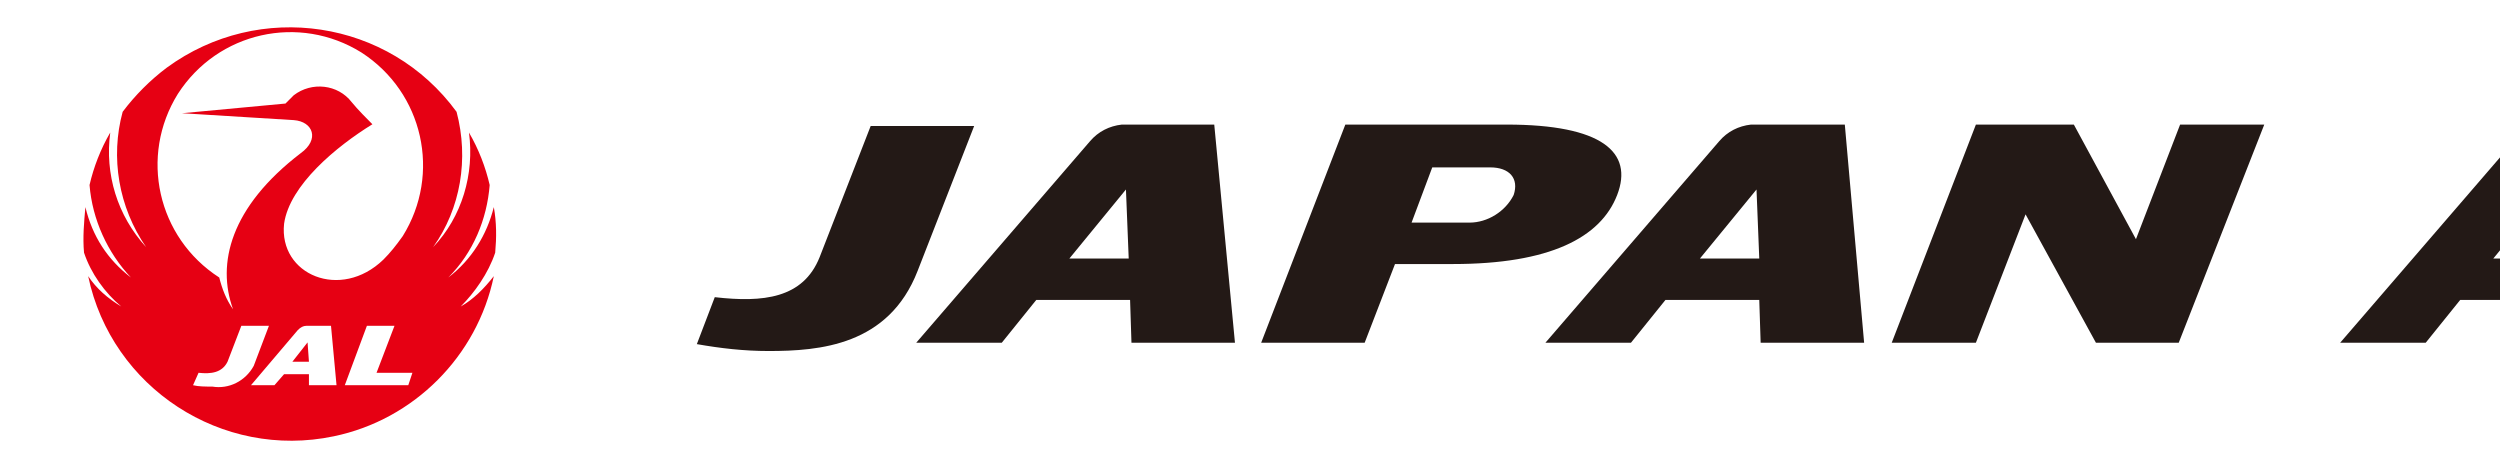 <svg width="174" height="32" viewBox="0 0 174 32" fill="none" xmlns="http://www.w3.org/2000/svg">
<path d="M320.656 19.146C319.119 23.086 313.838 24.335 308.172 24.335C302.506 24.335 298.857 23.086 299.721 19.146H306.923C306.731 20.203 307.403 20.876 309.516 20.876C311.629 20.876 313.069 20.203 313.453 19.146C314.414 16.551 300.105 19.05 302.41 13.188C303.658 9.825 308.748 8.287 314.414 8.287C320.08 8.287 323.249 9.536 322.577 13.188H315.47C315.566 12.227 315.278 11.458 313.165 11.458C311.053 11.458 309.9 12.227 309.516 13.188C308.46 15.783 322.961 13.188 320.656 19.146ZM194.085 23.855H186.883L192.741 8.671H199.943L194.085 23.855ZM248.824 23.855H241.621L247.479 8.671H254.682L248.824 23.855ZM295.399 23.855H277.825L283.683 8.671H301.257L300.105 11.554H289.733L288.581 14.63H297.224L296.072 17.512H287.429L286.276 20.587H296.648L295.399 23.855ZM151.639 23.855H145.877L140.979 14.918L137.522 23.855H131.664L137.522 8.671H144.34L148.662 16.648L151.735 8.671H157.593L151.639 23.855ZM273.312 23.855H267.454L262.556 14.918L259.099 23.855H253.241L259.099 8.671H265.917L270.239 16.648L273.312 8.671H279.17L273.312 23.855ZM63.865 18.858C61.849 24.047 57.047 24.431 53.494 24.431C51.765 24.431 50.133 24.239 48.5 23.951L49.748 20.683C53.11 21.068 55.895 20.78 57.047 17.897L60.6 8.768H67.802L63.865 18.858ZM104.871 8.671H93.635L87.777 23.855H94.98L97.092 18.377H101.126C107.848 18.377 111.401 16.551 112.554 13.572C113.706 10.593 111.497 8.671 104.871 8.671ZM105.351 13.572C104.775 14.726 103.527 15.494 102.278 15.494H98.245L99.685 11.65H103.719C105.063 11.65 105.735 12.419 105.351 13.572ZM215.692 8.671H204.457L198.599 23.855H205.801L207.914 18.377H210.123L211.563 23.855H219.438L217.517 17.801C220.686 17.032 222.607 15.59 223.375 13.572C224.527 10.497 222.319 8.671 215.692 8.671ZM216.173 13.572C215.596 14.726 214.348 15.494 213.1 15.494H209.066L210.507 11.65H214.54C215.885 11.65 216.557 12.419 216.173 13.572ZM231.538 20.683L236.147 8.768H228.945L223.087 23.951H239.508L240.757 20.78H231.538V20.683ZM84.512 8.671H78.078C77.214 8.768 76.445 9.152 75.869 9.825L63.769 23.855H69.723L72.124 20.876H78.654L78.75 23.855H85.953L84.512 8.671ZM74.429 17.993L78.366 13.188L78.558 17.993H74.429ZM128.399 8.671H121.869C121.004 8.768 120.236 9.152 119.66 9.825L107.56 23.855H113.514L115.915 20.876H122.445L122.541 23.855H129.743L128.399 8.671ZM118.316 17.993L122.253 13.188L122.445 17.993H118.316ZM183.618 8.671H177.183C176.319 8.768 175.551 9.152 174.975 9.825L162.875 23.855H168.829L171.229 20.876H177.76L177.856 23.855H185.058L183.618 8.671ZM173.534 17.993L177.472 13.188L177.664 17.993H173.534Z" fill="#231916"/>
<path d="M20.349 25.177H21.502L21.406 23.831L20.349 25.177ZM34.466 17.585C34.562 16.528 34.562 15.471 34.37 14.414C33.89 16.336 32.834 18.066 31.201 19.315C32.929 17.585 33.89 15.279 34.082 12.877C33.794 11.627 33.314 10.378 32.641 9.225C33.026 12.108 32.161 15.087 30.145 17.201C32.065 14.51 32.641 11.051 31.777 7.783C27.072 1.345 18.044 -0 11.61 4.708C10.458 5.573 9.402 6.63 8.537 7.783C7.673 10.955 8.249 14.414 10.17 17.201C8.153 14.991 7.289 12.108 7.673 9.225C7.001 10.378 6.521 11.627 6.232 12.877C6.425 15.279 7.481 17.585 9.113 19.315C7.481 18.066 6.425 16.432 5.944 14.414C5.848 15.471 5.752 16.528 5.848 17.585C6.329 19.027 7.289 20.372 8.441 21.333C7.481 20.756 6.713 20.084 6.136 19.219C7.769 27.003 15.452 32 23.23 30.366C28.8 29.213 33.218 24.793 34.37 19.219C33.698 20.084 32.929 20.852 32.065 21.333C33.026 20.372 33.986 19.027 34.466 17.585ZM14.779 26.907C14.299 26.907 13.819 26.907 13.435 26.811L13.819 25.946C14.683 26.042 15.452 25.946 15.836 25.177L16.796 22.678H18.717L17.66 25.465C17.084 26.522 15.932 27.099 14.779 26.907ZM21.502 26.811V26.042H19.773L19.101 26.811H17.468L20.733 22.967C20.925 22.774 21.117 22.678 21.31 22.678H23.038L23.422 26.811H21.502ZM28.416 26.811H23.998L25.535 22.678H27.456L26.207 25.946H28.704L28.416 26.811ZM26.687 18.066C23.71 20.949 19.389 19.123 19.773 15.567C20.157 12.877 23.422 10.186 25.919 8.648C25.631 8.36 24.863 7.591 24.479 7.111C23.518 5.862 21.694 5.669 20.445 6.63L19.869 7.207L12.667 7.88L20.445 8.36C21.79 8.456 22.27 9.705 20.925 10.666C16.028 14.414 15.068 18.354 16.22 21.525C15.74 20.852 15.452 20.084 15.26 19.315C10.938 16.528 9.69 10.858 12.379 6.534C15.164 2.21 20.829 0.961 25.151 3.651C29.472 6.438 30.721 12.108 28.032 16.432C27.552 17.105 27.168 17.585 26.687 18.066Z" fill="#E60013"/>
</svg>
